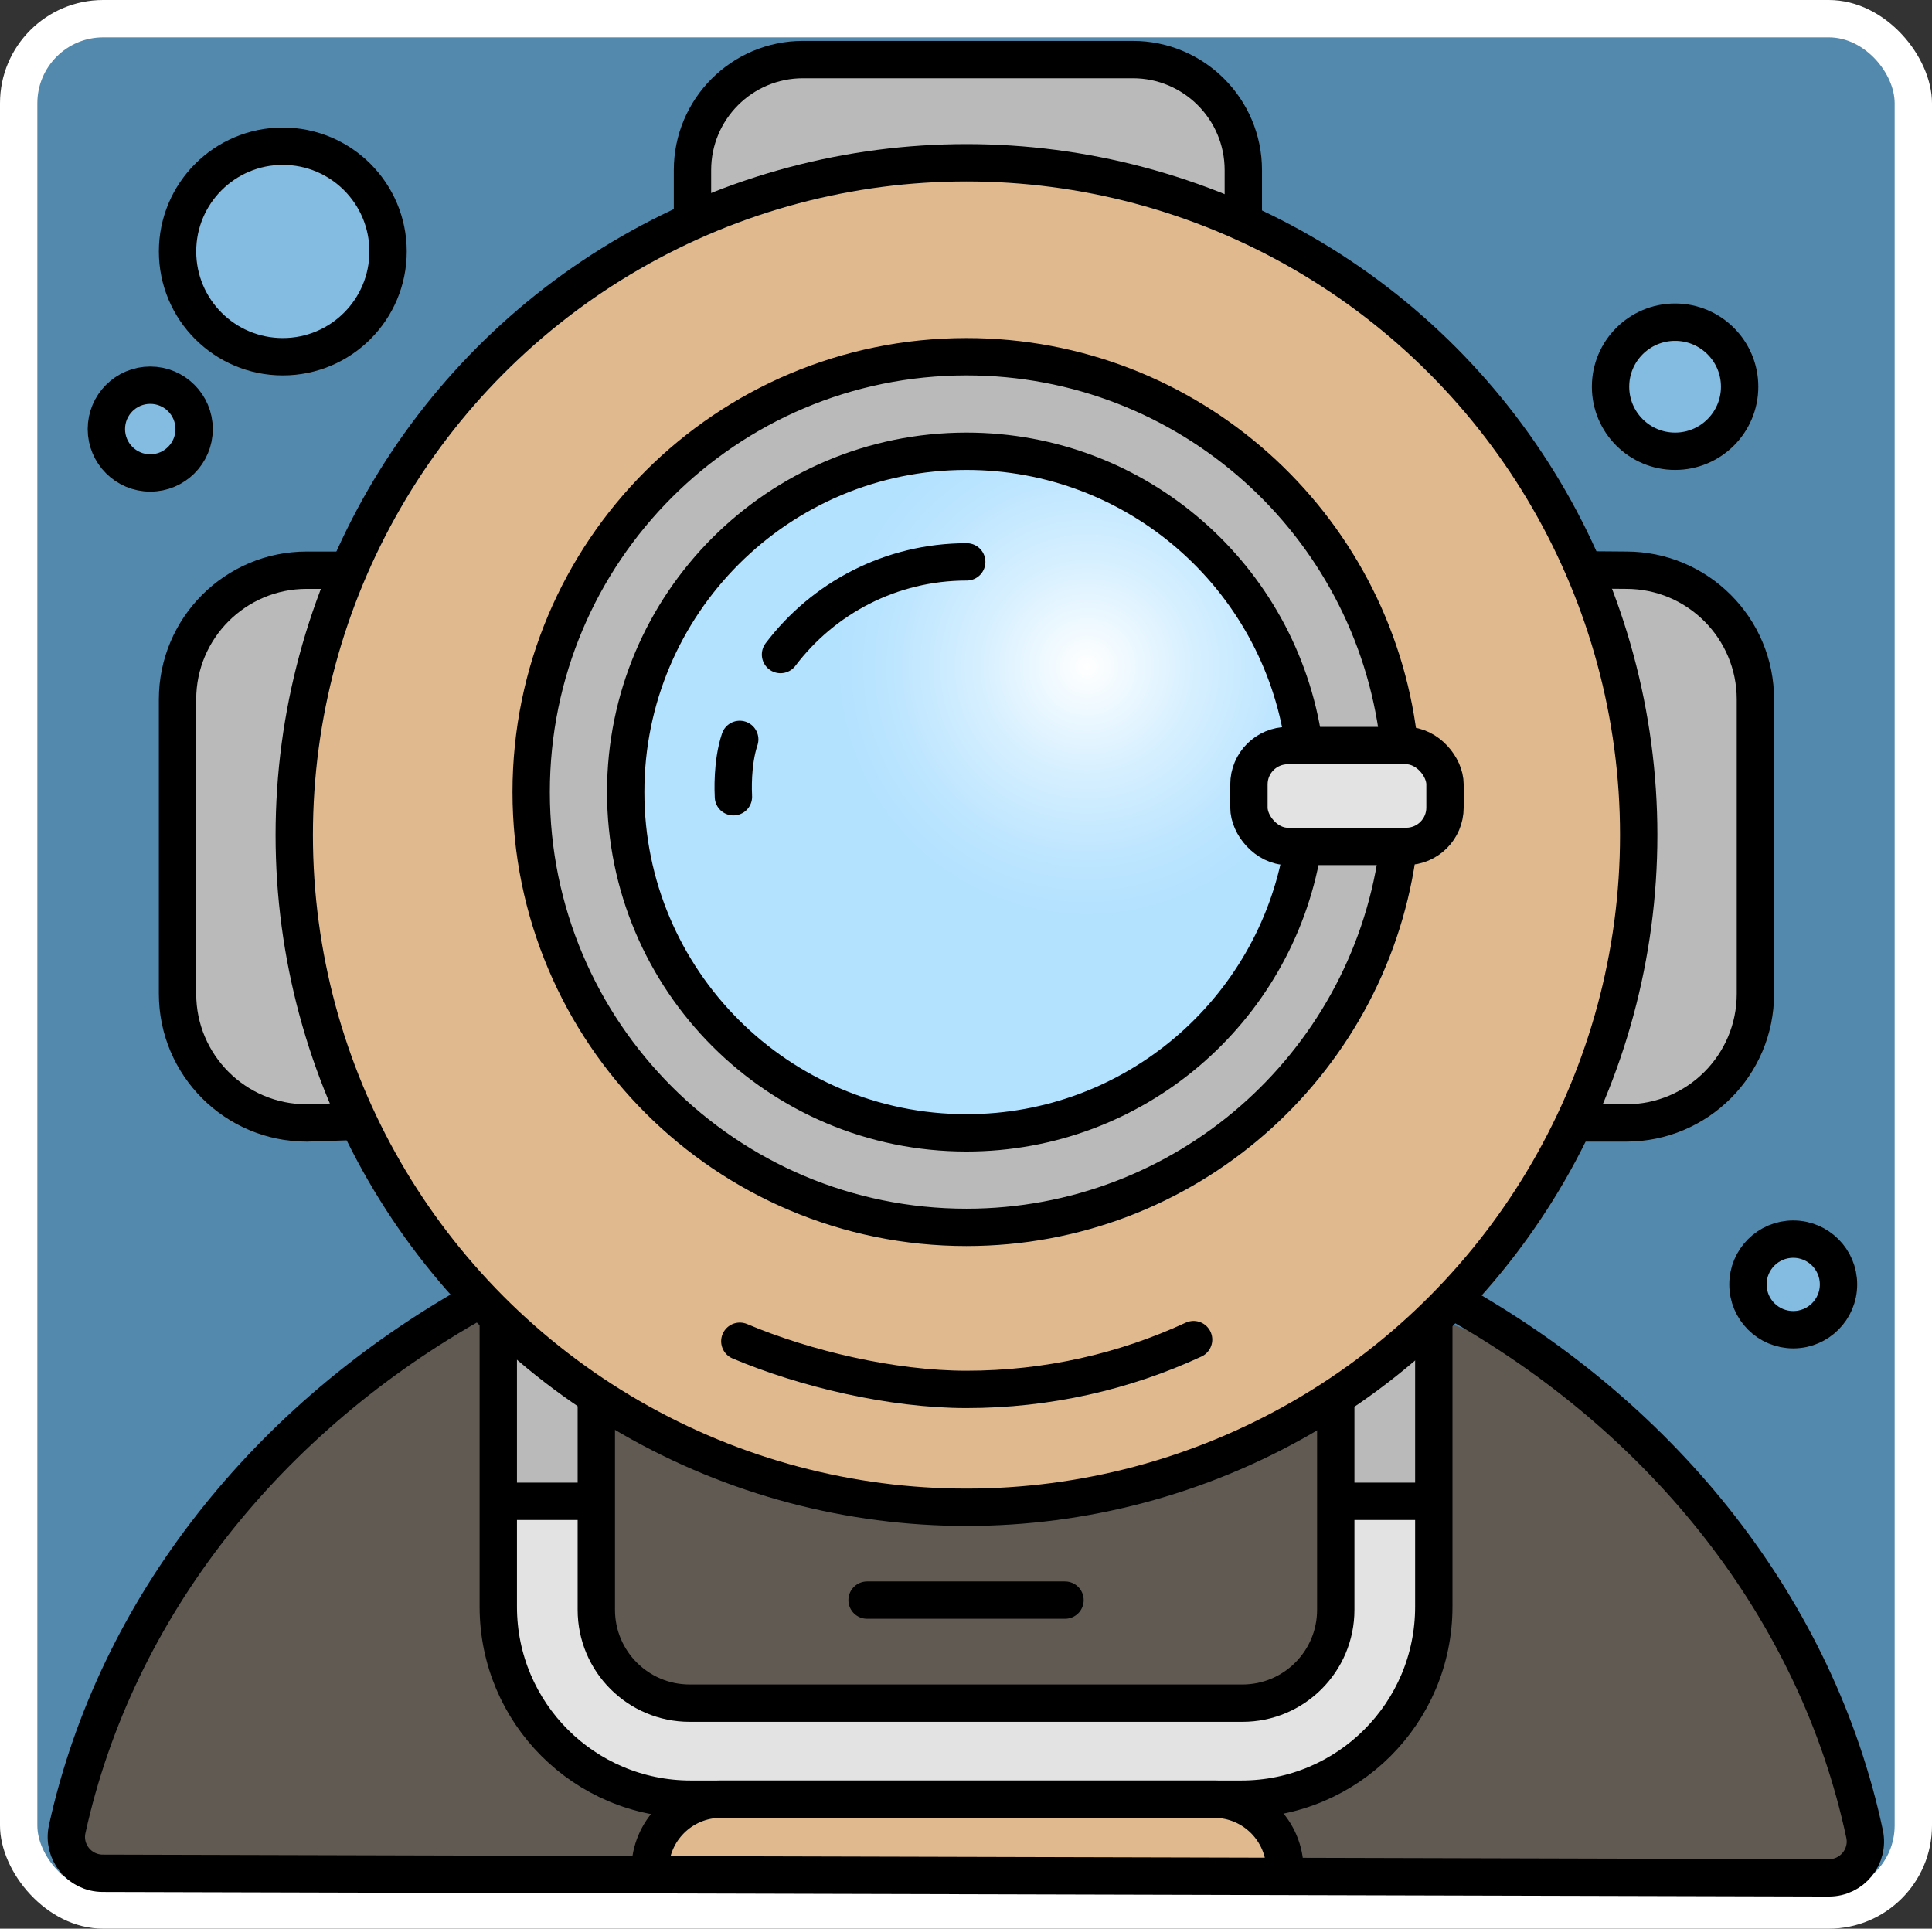 <?xml version="1.0" encoding="UTF-8"?><svg id="_Слой_2" xmlns="http://www.w3.org/2000/svg" xmlns:xlink="http://www.w3.org/1999/xlink" viewBox="0 0 2069.29 2065.65"><rect x="0" y="0" width="2069.29" height="2065.65" fill="#333333" stroke="none"/><defs><style>.cls-1{fill:#e0ba8e;}.cls-1,.cls-2,.cls-3,.cls-4,.cls-5,.cls-6,.cls-7,.cls-8,.cls-9{stroke:#000;stroke-width:40px;}.cls-1,.cls-2,.cls-3,.cls-5,.cls-6,.cls-7,.cls-8,.cls-9{stroke-miterlimit:10;}.cls-2,.cls-10,.cls-6{fill:#bababa;}.cls-3{fill:#84bbe0;}.cls-11,.cls-7{fill:#e3e3e3;}.cls-12{fill:#fff;}.cls-13{fill:#5489ae;}.cls-14{fill:#615a52;}.cls-4{stroke-linejoin:round;}.cls-4,.cls-5,.cls-8{fill:none;}.cls-4,.cls-6,.cls-7,.cls-8{stroke-linecap:round;}.cls-9{fill:url(#radial-gradient);}</style><radialGradient id="radial-gradient" cx="1164.33" cy="713.94" fx="1164.33" fy="713.94" r="268.02" gradientUnits="userSpaceOnUse"><stop offset="0" stop-color="#fff"/><stop offset=".44" stop-color="#d5efff"/><stop offset=".79" stop-color="#bce5ff"/><stop offset="1" stop-color="#b3e2ff"/></radialGradient></defs><g id="Layer_2_copy"><rect class="cls-12" width="2069.29" height="2065.65" rx="110.52" ry="110.52"/><rect class="cls-13" x="40" y="40" width="1989.3" height="1985.65" rx="70.52" ry="70.52"/><path class="cls-14" d="m67.45,2008.21c-1.24,0-2.25-1-2.25-2.24.05-35.53,72.46-263.93,142.73-346.65,81.3-95.71,217.51-249.6,291.6-258.8,47.51-5.9,971.25-5.16,1031.27,10.37,131.98,34.15,286.4,175.64,358.41,291.41,64.23,103.26,121.95,273.37,116.39,300.5-1.14,5.56-1.19,7.33-.81,6.48.65-1.45-.49-3.08-2.08-3.08l-1935.24,2.01Z"/><path class="cls-11" d="m539.91,1624.89c-3.43,17.06-22.2,226.04,130.26,289.98,84.05,35.25,692.18,10.74,714.42,4.63,199.88-54.88,142.62-305.18,142.62-305.18,0,0-87.13-.39-96.14,0,3.57,11.86,12.95,158.4-44.1,192.46-57.05,34.06-665.71,55.63-728.52-22.98-3.83-4.79-19.76-159.46-19.76-159.46,0,0-77.6-2.99-98.78.55Z"/><path class="cls-10" d="m531.36,1414c-2.8,62.88,2.6,126.12,16.04,187.61,3.12-9.67,17.46-5.7,26.53-1.13,19.19,9.68,41.32,13.43,62.62,10.59-.07-29.43-2.45-58.85-7.13-87.91-4.17-25.94-11.61-53.88-32.81-69.39-19.63-14.36-48.34-15.8-65.26-39.77Z"/><path class="cls-10" d="m1429.37,1497.08c-1.12,35.12-.2,70.3,2.75,105.31,34.77-13.68,75.6,16.91,110.23,2.89-10.14-60.26-13.69-121.63-10.57-182.66-3.91,8.07-11.88,13.24-19.47,18.01-30.24,19-60.49,37.99-82.94,56.45Z"/><path class="cls-1" d="m696.25,2002.8c0-41.9,33.97-75.87,75.87-75.87h528.25c41.9,0,75.87,33.97,75.87,75.87"/><path class="cls-5" d="m1430.69,1499.93v224.19c0,55.22-44.76,99.98-99.98,99.98h-592.04c-55.22,0-99.98-44.76-99.98-99.98v-229.06"/><path class="cls-5" d="m1535.69,1410.61v310.25c0,113.81-92.26,206.07-206.07,206.07h-589.86c-113.81,0-206.07-92.26-206.07-206.07v-313.49"/><line class="cls-5" x1="1431.07" y1="1607.93" x2="1535.69" y2="1607.93"/><path class="cls-6" d="m741.69,238.3v-56.12c0-65.39,53.01-118.39,118.39-118.39h353.21c65.39,0,118.39,53.01,118.39,118.39v54.23"/><path class="cls-6" d="m1696.98,610.34l44.81.36c76.42,0,138.37,61.95,138.37,138.37v315.26c0,76.42-61.95,138.37-138.37,138.37h-54.45"/><path class="cls-6" d="m383.5,1200.88l-54.98,1.82c-76.42,0-138.37-61.95-138.37-138.37v-315.26c0-76.42,61.95-138.37,138.37-138.37h36.67"/><circle class="cls-1" cx="1035.16" cy="894.32" r="720"/><path class="cls-2" d="m1496.4,916.84c-33.15,225-227.03,397.69-461.24,397.69-257.5,0-466.24-208.74-466.24-466.24s208.74-466.24,466.24-466.24c238.23,0,434.72,178.67,462.8,409.31"/><circle class="cls-3" cx="1794.13" cy="414.17" r="69.13"/><path class="cls-9" d="m1394.77,911.18c-29.8,171.62-179.46,302.12-359.6,302.12-201.58,0-365-163.42-365-365s163.42-365,365-365c183.37,0,335.15,135.22,361.09,311.38"/><path class="cls-8" d="m835.98,701.01c45.64-60.28,117.99-99.23,199.44-99.23"/><path class="cls-8" d="m1278.42,1434.73c-73.98,34.23-156.39,53.33-243.26,53.33-80.08,0-173.37-22.23-242.76-51.58"/><path class="cls-8" d="m785.54,853.32c-.22-4.33-1.8-35.84,6.75-61.41"/><circle class="cls-3" cx="302.9" cy="269.32" r="112.74"/><circle class="cls-3" cx="160.93" cy="459.54" r="47"/><rect class="cls-7" x="1337.69" y="798.52" width="210" height="108" rx="41.58" ry="41.58"/><circle class="cls-3" cx="1920.67" cy="1375.63" r="48.5"/><path class="cls-4" d="m511.32,1393.1c-224.23,125.01-387.01,328.09-439.36,565.98-5.33,24.23,13.19,47.17,38.01,47.24l1848.85,4.91c24.8.07,43.43-22.74,38.27-47-51.1-240.02-214.51-445.08-440.24-571"/><line class="cls-8" x1="928.7" y1="1713.75" x2="1140.7" y2="1713.75"/><line class="cls-5" x1="533.69" y1="1607.93" x2="640.13" y2="1607.93"/></g></svg>